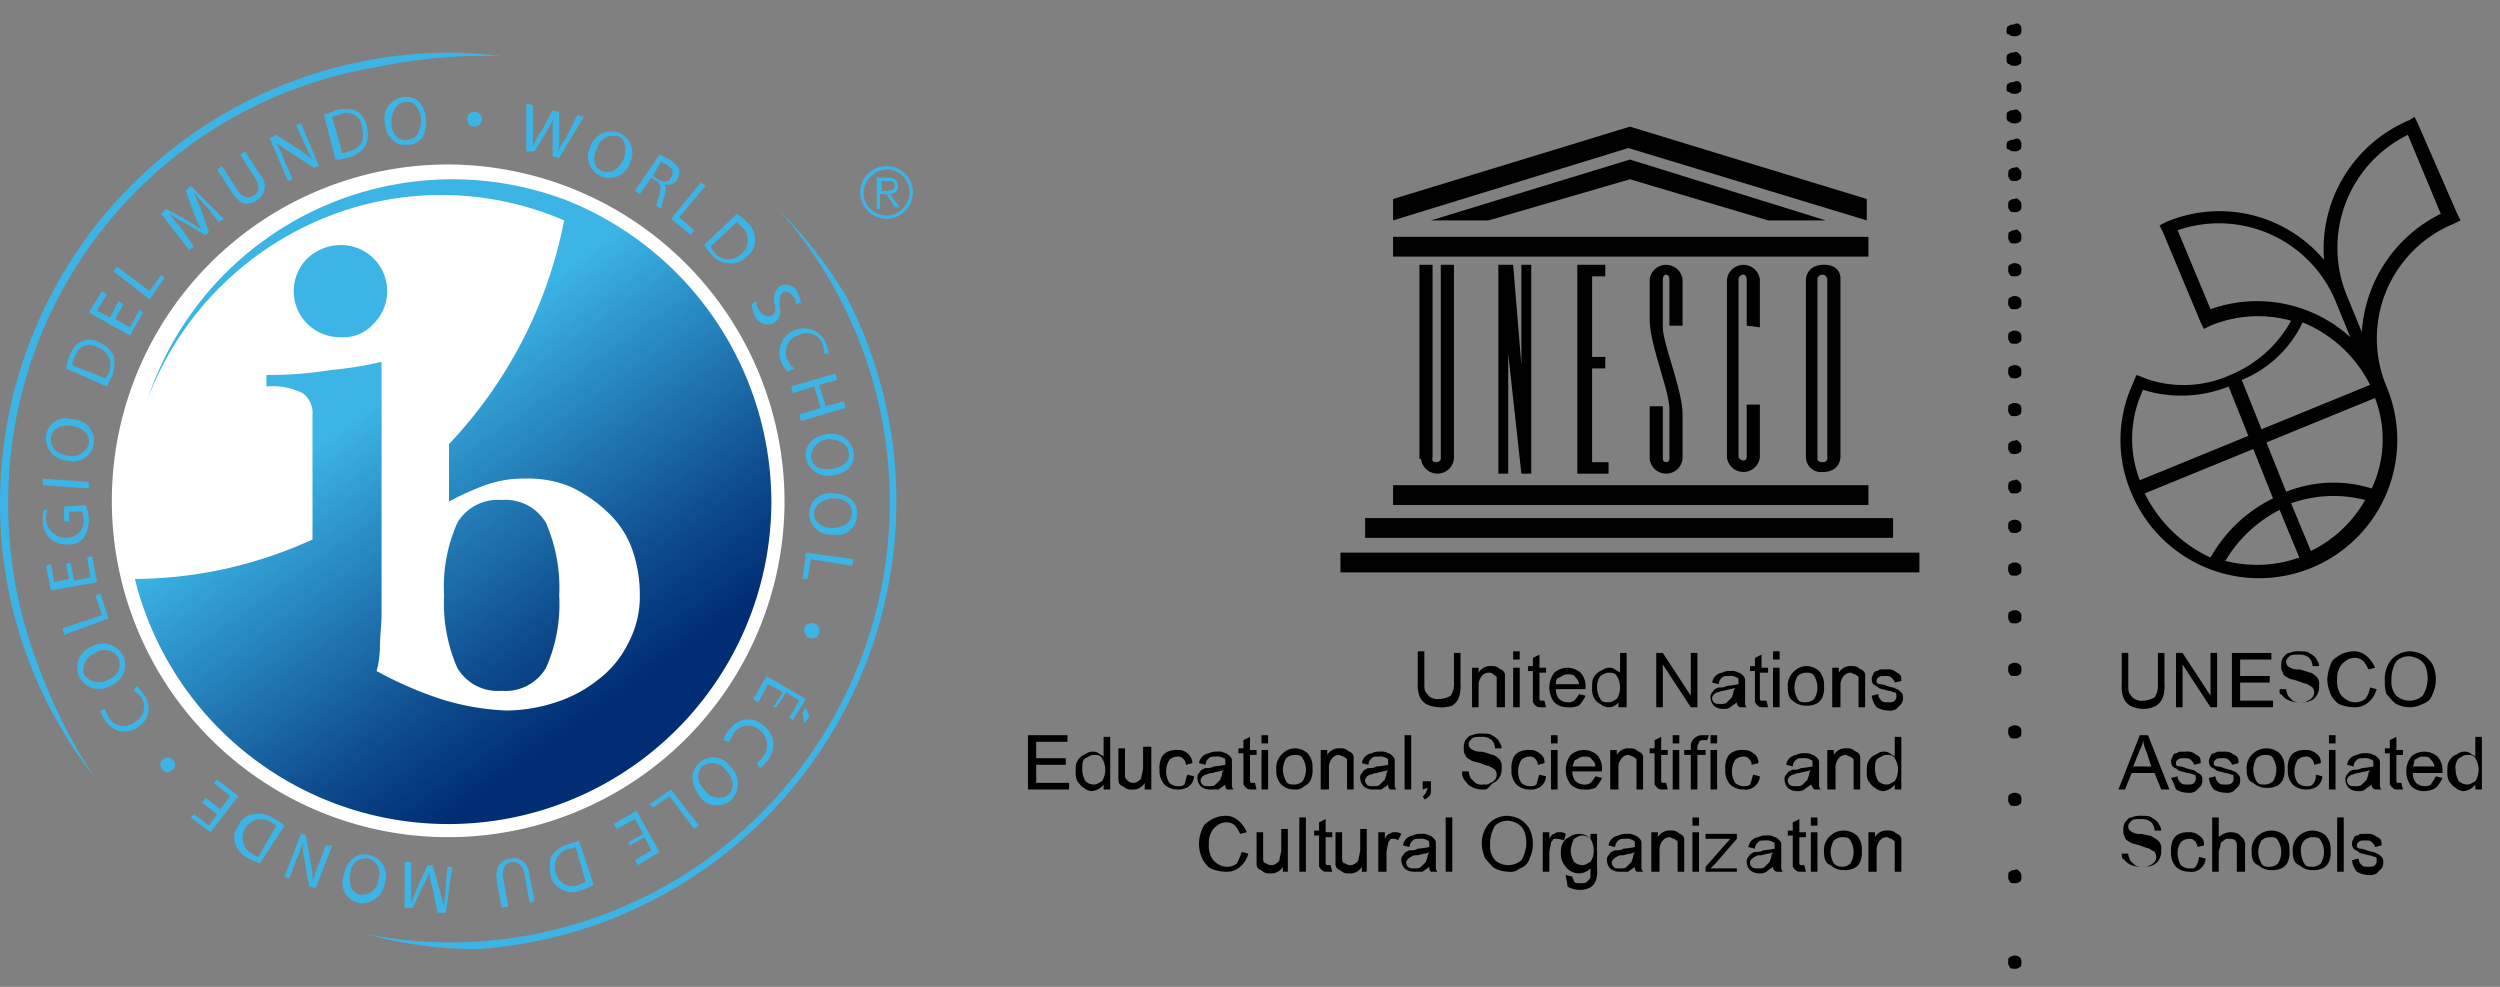 <svg id="logo_ib_unesco" xmlns="http://www.w3.org/2000/svg" xmlns:xlink="http://www.w3.org/1999/xlink" width="152" height="60" viewBox="0 0 152 60">
  <rect x="0" y="0" width="152" height="60" fill="#808080" stroke="none"/>
  <defs>
    <linearGradient id="linear-gradient" x1="0.203" y1="0.092" x2="0.783" y2="0.911" gradientUnits="objectBoundingBox">
      <stop offset="0.309" stop-color="#3cb4e5"/>
      <stop offset="0.422" stop-color="#2f98ce"/>
      <stop offset="0.748" stop-color="#0d4b8d"/>
      <stop offset="0.899" stop-color="#002d74"/>
    </linearGradient>
  </defs>
  <g id="レイヤー_2">
    <rect id="長方形_5682" data-name="長方形 5682" width="152" height="60" fill="lime" opacity="0"/>
  </g>
  <g id="レイヤー_3">
    <path id="パス_173230" data-name="パス 173230" d="M48.9,44l-.1-.7L49,43l.2.6ZM47,43l.6-.9-.9-.5-.6,1.1-.3-.2.8-1.4L49,42.5l-.8,1.3-.2-.2.6-1-.8-.5-.6.9Z" fill="#3cb4e5"/>
    <path id="パス_173231" data-name="パス 173231" d="M44,45a1.259,1.259,0,0,1,.4-.7,1.336,1.336,0,0,1,2-.2,1.461,1.461,0,0,1,.3,2.1,2.252,2.252,0,0,1-.5.5l-.2-.3c.1-.1.3-.2.4-.4a1.136,1.136,0,0,0-.2-1.6,1.058,1.058,0,0,0-1.6.2,2.186,2.186,0,0,1-.3.5Z" fill="#3cb4e5"/>
    <path id="パス_173232" data-name="パス 173232" d="M42.5,46.4a1.245,1.245,0,0,1,1.9.2,1.424,1.424,0,0,1,.1,2,1.3,1.3,0,0,1-1.9-.1c-.7-.9-.6-1.6-.1-2.1Zm.2.2c-.4.4-.3,1,.2,1.5a.988.988,0,0,0,1.4.2c.4-.4.3-1-.2-1.5a.978.978,0,0,0-1.4-.2Z" fill="#3cb4e5"/>
    <path id="パス_173233" data-name="パス 173233" d="M42.5,50.2l-.3.2-1.5-2-1,.7-.2-.2,1.3-.9Z" fill="#3cb4e5"/>
    <path id="パス_173234" data-name="パス 173234" d="M38.2,51.2l.9-.5-.5-.9-1.1.6-.2-.3,1.4-.8,1.4,2.5-1.3.8-.2-.3,1-.6-.4-.8-.9.5Z" fill="#3cb4e5"/>
    <path id="パス_173235" data-name="パス 173235" d="M36.1,53.8a4.875,4.875,0,0,1-.7.3,1.258,1.258,0,0,1-1.2,0,1.143,1.143,0,0,1-.7-.8,2.438,2.438,0,0,1,0-1.2,1.971,1.971,0,0,1,1.1-.8c.3-.1.5-.1.6-.2ZM35,51.5c-.1,0-.2.1-.4.1a1.129,1.129,0,0,0-.8,1.5,1.045,1.045,0,0,0,1.4.7c.2-.1.3-.1.4-.2Z" fill="#3cb4e5"/>
    <path id="パス_173236" data-name="パス 173236" d="M32.2,54.9l-.3-1.7c-.1-.6-.4-.8-.8-.8-.4.1-.6.4-.5,1l.3,1.7-.4.1-.3-1.6c-.1-.9.2-1.3.8-1.4s1.1.2,1.2,1l.3,1.6Z" fill="#3cb4e5"/>
    <path id="パス_173237" data-name="パス 173237" d="M25,53.7v1.2h0c.1-.3.3-.7.4-1l.6-1.3h.3l.4,1.4c.1.4.2.8.3,1.1h0c0-.4.1-.8.1-1.2l.1-1.2h.3l-.4,2.8h-.5L26.3,54a4.4,4.4,0,0,1-.2-1h0a3.552,3.552,0,0,1-.4.9l-.6,1.3h-.5V52.4H25Z" fill="#3cb4e5"/>
    <path id="パス_173238" data-name="パス 173238" d="M22.5,52a1.3,1.3,0,0,1,.9,1.7,1.414,1.414,0,0,1-1.6,1.2,1.277,1.277,0,0,1-.9-1.7c.2-1,.9-1.4,1.6-1.2Zm-.1.2a.945.945,0,0,0-1.1.9c-.1.5,0,1.2.6,1.3a1.009,1.009,0,0,0,1.1-.9.961.961,0,0,0-.6-1.3Z" fill="#3cb4e5"/>
    <path id="パス_173239" data-name="パス 173239" d="M20.2,51.4l-1,2.6-.4-.1-.3-1.7a3.751,3.751,0,0,1-.1-1h0a4.875,4.875,0,0,1-.4,1.1l-.4,1.1-.3-.1,1-2.6.3.1.3,1.7a4.1,4.1,0,0,1,.1,1.1h0a7.6,7.6,0,0,1,.4-1.1l.4-1.1Z" fill="#3cb4e5"/>
    <path id="パス_173240" data-name="パス 173240" d="M15.8,52.5c-.2-.1-.5-.2-.7-.3a1.631,1.631,0,0,1-.8-.9,1.167,1.167,0,0,1,.2-1.1,1.068,1.068,0,0,1,.9-.7,1.668,1.668,0,0,1,1.3.3,2.092,2.092,0,0,1,.6.4Zm1-2.3c-.1-.1-.2-.1-.3-.2a1.124,1.124,0,1,0-1.2,1.9c.2.1.3.2.4.2Z" fill="#3cb4e5"/>
    <path id="パス_173241" data-name="パス 173241" d="M12.5,48.5l.9.7.6-.8-1-.8.2-.2,1.3,1-1.7,2.2-1.2-.9.2-.2.9.7.5-.7-.9-.7Z" fill="#3cb4e5"/>
    <path id="パス_173242" data-name="パス 173242" d="M10.5,46.2a.375.375,0,0,1,0,.6c-.2.2-.5.2-.6,0-.2-.2-.2-.5,0-.6a.375.375,0,0,1,.6,0Z" fill="#3cb4e5"/>
    <path id="パス_173243" data-name="パス 173243" d="M8.3,41.7a3.807,3.807,0,0,1,.5.6,1.334,1.334,0,0,1-.4,1.9,1.354,1.354,0,0,1-2-.4,1.546,1.546,0,0,1-.3-.6l.3-.1a1.69,1.69,0,0,0,.2.5,1.057,1.057,0,0,0,1.6.3,1.062,1.062,0,0,0,.4-1.5c-.2-.2-.4-.4-.5-.4Z" fill="#3cb4e5"/>
    <path id="パス_173244" data-name="パス 173244" d="M7.5,39.9a1.355,1.355,0,0,1-.8,1.8,1.326,1.326,0,0,1-1.9-.6,1.355,1.355,0,0,1,.8-1.8,1.371,1.371,0,0,1,1.9.6Zm-.3.1a.965.965,0,0,0-1.4-.3A1.1,1.1,0,0,0,5.1,41a1.08,1.08,0,0,0,1.5.3A.961.961,0,0,0,7.2,40Z" fill="#3cb4e5"/>
    <path id="パス_173245" data-name="パス 173245" d="M3.9,38.6l-.1-.4,2.4-.8-.4-1.2.3-.1.5,1.5Z" fill="#3cb4e5"/>
    <path id="パス_173246" data-name="パス 173246" d="M4.3,34.2l.2,1.1,1-.2-.2-1.2.3-.1.3,1.6-2.8.5-.3-1.5.3-.1.2,1.1.9-.2L4,34.3Z" fill="#3cb4e5"/>
    <path id="パス_173247" data-name="パス 173247" d="M5.2,30.7a2.148,2.148,0,0,1-.1,2,1.159,1.159,0,0,1-1,.4,1.391,1.391,0,0,1-1.5-1.4c0-.3,0-.6.1-.7h.2A1.208,1.208,0,0,0,4,32.7a1.049,1.049,0,0,0,1.1-1.1,4.331,4.331,0,0,0-.1-.5H4.2v.6H3.9v-.9Z" fill="#3cb4e5"/>
    <path id="パス_173248" data-name="パス 173248" d="M2.6,29.1l2.8.2v.4l-2.8-.2Z" fill="#3cb4e5"/>
    <path id="パス_173249" data-name="パス 173249" d="M5.7,27a1.257,1.257,0,0,1-1.6,1,1.354,1.354,0,0,1-1.3-1.5,1.2,1.2,0,0,1,1.6-1A1.3,1.3,0,0,1,5.7,27Zm-.3,0c.1-.6-.4-1-1-1.1s-1.2.1-1.3.7.4,1,1,1.1A1.089,1.089,0,0,0,5.4,27Z" fill="#3cb4e5"/>
    <path id="パス_173250" data-name="パス 173250" d="M4,22.4c.1-.2.1-.5.2-.7.2-.5.4-.8.7-.9a1.079,1.079,0,0,1,1.1,0,1.765,1.765,0,0,1,.9.8,2.019,2.019,0,0,1-.1,1.3l-.3.6Zm2.4.6c.1-.1.1-.2.2-.3a1.146,1.146,0,0,0-.7-1.6c-.6-.3-1.1-.1-1.4.7a.756.756,0,0,0-.1.4Z" fill="#3cb4e5"/>
    <path id="パス_173251" data-name="パス 173251" d="M7.5,18.5l-.5.9.9.5.6-1.1.2.2-.8,1.4L5.4,19l.8-1.3.3.2-.6,1,.8.4.5-1Z" fill="#3cb4e5"/>
    <path id="パス_173252" data-name="パス 173252" d="M6.9,16.5l.2-.3,2,1.5.7-1,.2.2-.9,1.3Z" fill="#3cb4e5"/>
    <path id="パス_173253" data-name="パス 173253" d="M12.6,12.6a6.47,6.47,0,0,1-.8-.9h0c.1.3.3.7.4,1l.5,1.4-.2.2-1.2-.7a8.794,8.794,0,0,1-1-.6h0c.2.3.5.6.8,1l.7,1-.3.2L9.8,13l.3-.3,1.3.7a9.224,9.224,0,0,0,.8.5h0c-.1-.3-.3-.6-.4-.9l-.5-1.4.3-.3,2,2-.3.2Z" fill="#3cb4e5"/>
    <path id="パス_173254" data-name="パス 173254" d="M13.5,10.1l.9,1.4c.3.5.7.6,1,.4.4-.2.4-.6.1-1.1l-.9-1.4.3-.2.9,1.4a1.019,1.019,0,0,1-.2,1.6c-.5.3-1,.3-1.5-.5l-.9-1.4Z" fill="#3cb4e5"/>
    <path id="パス_173255" data-name="パス 173255" d="M17.5,11,16.4,8.4l.4-.2,1.4.9a5.547,5.547,0,0,1,.8.6h0a9.292,9.292,0,0,1-.5-1L18,7.6l.3-.1,1.1,2.6-.3.1-1.4-.9-.9-.6h0a5.821,5.821,0,0,1,.5,1.1l.5,1.1Z" fill="#3cb4e5"/>
    <path id="パス_173256" data-name="パス 173256" d="M19.7,7c.2-.1.5-.2.7-.3a2.4,2.4,0,0,1,1.2,0,1.445,1.445,0,0,1,.7,1,1.672,1.672,0,0,1-.1,1.2,1.769,1.769,0,0,1-1.1.7,1.952,1.952,0,0,1-.7.1Zm1.1,2.3a.756.756,0,0,0,.4-.1c.8-.2,1-.7.8-1.5A.92.92,0,0,0,20.6,7c-.2,0-.3.1-.4.1Z" fill="#3cb4e5"/>
    <path id="パス_173257" data-name="パス 173257" d="M24.8,8.8c-.7.1-1.3-.4-1.4-1.3a1.333,1.333,0,0,1,1.1-1.6c.8-.1,1.3.4,1.4,1.3.1,1-.4,1.6-1.1,1.6Zm0-.3c.6-.1.8-.6.8-1.3-.1-.6-.4-1.1-1-1s-.8.7-.8,1.3.4,1.1,1,1Z" fill="#3cb4e5"/>
    <path id="パス_173258" data-name="パス 173258" d="M28.8,7.7a.453.453,0,1,1,.5-.4.458.458,0,0,1-.5.4Z" fill="#3cb4e5"/>
    <path id="パス_173259" data-name="パス 173259" d="M32,9.2V6.3l.4.1V8.9h0a4.053,4.053,0,0,1,.5-.9l.7-1.3.4.1V8.3a3.4,3.4,0,0,1-.1,1h0a4.053,4.053,0,0,1,.5-.9L35.1,7l.4.1L34,9.6l-.4-.1V8a2.22,2.22,0,0,1,.1-.9h0c-.1.3-.3.5-.4.8l-.8,1.3Z" fill="#3cb4e5"/>
    <path id="パス_173260" data-name="パス 173260" d="M36.5,10.7a1.317,1.317,0,0,1-.6-1.8,1.355,1.355,0,0,1,1.8-.8,1.317,1.317,0,0,1,.6,1.8,1.309,1.309,0,0,1-1.8.8Zm.1-.3c.5.2,1-.1,1.3-.7.2-.5.2-1.2-.3-1.4a1.053,1.053,0,0,0-1.3.7c-.3.6-.2,1.2.3,1.4Z" fill="#3cb4e5"/>
    <path id="パス_173261" data-name="パス 173261" d="M40.1,9.4l.6.3a1.7,1.7,0,0,1,.6.6,1.268,1.268,0,0,1-.1.6.67.67,0,0,1-.8.3h0a.846.846,0,0,1,0,.7,4.5,4.5,0,0,0-.2.8l-.3-.2c0-.1.1-.3.2-.7s.1-.6-.2-.8l-.3-.2-.7,1-.3-.2Zm-.4,1.3.3.2c.3.2.7.2.8-.1.2-.3.1-.6-.3-.8-.1-.1-.3-.1-.3-.2Z" fill="#3cb4e5"/>
    <path id="パス_173262" data-name="パス 173262" d="M42.6,11.1l.3.2-1.6,1.9.9.8-.2.3-1.2-1Z" fill="#3cb4e5"/>
    <path id="パス_173263" data-name="パス 173263" d="M44.8,13a2.651,2.651,0,0,1,.6.5,1.392,1.392,0,0,1,.5,1.1,1.217,1.217,0,0,1-.5,1,1.19,1.19,0,0,1-1.1.4,1.382,1.382,0,0,1-1.1-.6c-.2-.2-.3-.4-.4-.5Zm-1.6,2c.1.1.1.2.2.3a1.082,1.082,0,0,0,1.7.1,1.04,1.04,0,0,0,0-1.6l-.3-.3Z" fill="#3cb4e5"/>
    <path id="パス_173264" data-name="パス 173264" d="M46,18.3a.735.735,0,0,0,.2.6.585.585,0,0,0,.7.3c.2-.1.3-.3.2-.7a1.068,1.068,0,0,1,.3-1.1.786.786,0,0,1,1.1.4,2.073,2.073,0,0,1,.2.6l-.3.1a.646.646,0,0,0-.2-.5c-.2-.3-.5-.3-.6-.2-.2.1-.2.4-.2.8.1.5,0,.8-.3,1a.819.819,0,0,1-1.2-.4,1.854,1.854,0,0,1-.2-.7Z" fill="#3cb4e5"/>
    <path id="パス_173265" data-name="パス 173265" d="M47.9,22.6a1.538,1.538,0,0,1-.4-.6,1.478,1.478,0,0,1,2.7-1.2,4.076,4.076,0,0,1,.2.7h-.3a1.268,1.268,0,0,0-.1-.6,1.033,1.033,0,0,0-1.5-.5,1.068,1.068,0,0,0-.6,1.5,1,1,0,0,0,.4.5Z" fill="#3cb4e5"/>
    <path id="パス_173266" data-name="パス 173266" d="M50.9,23.1l-1.1.3.4,1.3,1.1-.3.1.4-2.7.8-.1-.4,1.3-.4-.4-1.3-1.3.4-.1-.4,2.7-.8Z" fill="#3cb4e5"/>
    <path id="パス_173267" data-name="パス 173267" d="M49,27.8c-.1-.7.4-1.3,1.3-1.4a1.333,1.333,0,0,1,1.6,1.1c.1.8-.4,1.3-1.3,1.4A1.333,1.333,0,0,1,49,27.8Zm.3,0c.1.6.6.8,1.3.7.6-.1,1.1-.4,1-1s-.7-.8-1.3-.8a1.175,1.175,0,0,0-1,1.1Z" fill="#3cb4e5"/>
    <path id="パス_173268" data-name="パス 173268" d="M49.2,31.2A1.255,1.255,0,0,1,50.7,30c.9,0,1.5.6,1.4,1.3a1.208,1.208,0,0,1-1.5,1.2,1.288,1.288,0,0,1-1.4-1.3Zm.3,0c0,.6.5.9,1.1.9s1.2-.3,1.2-.9-.5-.9-1.1-.9-1.2.4-1.2.9Z" fill="#3cb4e5"/>
    <path id="パス_173269" data-name="パス 173269" d="M51.9,34l-.1.4L49.3,34l-.2,1.2h-.3l.2-1.6Z" fill="#3cb4e5"/>
    <path id="パス_173270" data-name="パス 173270" d="M48.9,38.2a.474.474,0,1,1,.3.6.6.6,0,0,1-.3-.6Z" fill="#3cb4e5"/>
    <g id="グループ_20380" data-name="グループ 20380">
      <path id="パス_173271" data-name="パス 173271" d="M47.7,30.5A20.45,20.45,0,1,1,27.3,10,20.528,20.528,0,0,1,47.7,30.5Z" fill="#fff"/>
      <path id="パス_173272" data-name="パス 173272" d="M46.9,30.5A19.64,19.64,0,0,1,8.2,35.2,26.234,26.234,0,0,0,19,32.8V25.2a1.486,1.486,0,0,0-.6-1.3,4.087,4.087,0,0,0-2.2-.4v-.7a23.759,23.759,0,0,0,3.9-.3,22.363,22.363,0,0,0,3.1-.5V37.3c0,.7-.1,1.4-.1,2a6.052,6.052,0,0,1-.2,1.5,22.96,22.96,0,0,0,3.9,1.7,15.319,15.319,0,0,0,4,.7,9.928,9.928,0,0,0,3-.5,8.164,8.164,0,0,0,2.6-1.4,6.252,6.252,0,0,0,1.8-2.2,6.04,6.04,0,0,0,.7-3,8.21,8.21,0,0,0-.5-2.8,5.745,5.745,0,0,0-1.5-2.2,8.554,8.554,0,0,0-2.2-1.5,6.632,6.632,0,0,0-2.8-.5,6.722,6.722,0,0,0-2.4.4,14.722,14.722,0,0,0-2.2,1V27a27.349,27.349,0,0,0,7-13.6,18.827,18.827,0,0,0-14.2-.3A19.269,19.269,0,0,0,9,24.2a19.517,19.517,0,0,1,25.5-12h0A19.8,19.8,0,0,1,46.9,30.5ZM27.8,40.6A2.849,2.849,0,0,0,30.5,42a2.849,2.849,0,0,0,2.7-1.4,9.548,9.548,0,0,0,.8-4.4,9.846,9.846,0,0,0-.8-4.4,2.849,2.849,0,0,0-2.7-1.4,2.849,2.849,0,0,0-2.7,1.4,9.548,9.548,0,0,0-.8,4.4A9.846,9.846,0,0,0,27.8,40.6ZM22.7,19.7a2.8,2.8,0,0,0-2-4.8,2.973,2.973,0,0,0-2,.8,2.8,2.8,0,0,0,2,4.8A2.438,2.438,0,0,0,22.7,19.7Z" fill="url(#linear-gradient)"/>
    </g>
    <g id="グループ_20381" data-name="グループ 20381">
      <path id="パス_173273" data-name="パス 173273" d="M47.3,12.7a26.772,26.772,0,0,1-20,44.6,27.341,27.341,0,0,1-5-.5,24.631,24.631,0,0,0,6.7.9h.1A27.307,27.307,0,0,0,54.5,30.5a27.034,27.034,0,0,0-3-12.4A27.9,27.9,0,0,0,47.3,12.7Z" fill="#3cb4e5"/>
      <path id="パス_173274" data-name="パス 173274" d="M.5,30.5A26.779,26.779,0,0,1,22.8,4.1,31.827,31.827,0,0,1,29,3.4h1.5c-1.1-.1-2.1-.2-3.2-.2A27.4,27.4,0,0,0,0,30.5,26.969,26.969,0,0,0,5.7,47.2a33.248,33.248,0,0,1-3.4-6.8A27.183,27.183,0,0,1,.5,30.5Z" fill="#3cb4e5"/>
    </g>
    <path id="パス_173275" data-name="パス 173275" d="M55.5,11.7a1.6,1.6,0,1,1-1.6-1.6A1.58,1.58,0,0,1,55.5,11.7Zm-3,0a1.4,1.4,0,1,0,1.4-1.4A1.5,1.5,0,0,0,52.5,11.7Zm1,1h-.2V10.8H54c.4,0,.6.2.6.5a.472.472,0,0,1-.5.5l.6.8h-.3l-.5-.8h-.4v.9Zm.3-1.1c.3,0,.6,0,.6-.3s-.2-.3-.4-.3h-.4v.6Z" fill="#3cb4e5"/>
    <rect id="長方形_5683" data-name="長方形 5683" width="28.9" height="1.2" transform="translate(84.7 29.5)"/>
    <rect id="長方形_5684" data-name="長方形 5684" width="32.1" height="1.2" transform="translate(83 31.5)"/>
    <rect id="長方形_5685" data-name="長方形 5685" width="35.2" height="1.2" transform="translate(81.5 33.6)"/>
    <rect id="長方形_5686" data-name="長方形 5686" width="28.9" height="1.2" transform="translate(84.7 14.4)"/>
    <path id="パス_173276" data-name="パス 173276" d="M90.5,13.4l8.6-2.5,8.4,2.5H111L99.1,9.7,87,13.4Z"/>
    <path id="パス_173277" data-name="パス 173277" d="M84.7,13.4,99,9l14.5,4.4V12.1L99.1,7.7,84.7,12.1Z"/>
    <path id="パス_173278" data-name="パス 173278" d="M86.4,27.9a1.006,1.006,0,0,0,2,0V16.1h-.8V27.9s0,.2-.3.2-.2-.3-.2-.3V16.1h-.8V27.9Z"/>
    <path id="パス_173279" data-name="パス 173279" d="M91.1,28.8h.6V21.5l.8,7.3h.6V16.1h-.6v6.1L92,16.1h-.9Z"/>
    <path id="パス_173280" data-name="パス 173280" d="M95.9,28.8h1.9v-.7h-1V22.4h.8v-.7h-.8V16.8h.8v-.7H95.9Z"/>
    <path id="パス_173281" data-name="パス 173281" d="M107,19.9V17a1.006,1.006,0,0,0-2,0V27.8a1.006,1.006,0,0,0,2,0V24.6h-.8v3.2a.2.2,0,0,1-.2.2.37.37,0,0,1-.3-.2V17a.294.294,0,0,1,.3-.3c.2,0,.2.3.2.3v2.8l.8.1Z"/>
    <path id="パス_173282" data-name="パス 173282" d="M111.9,22.2V17s.1-.9-1-.9-1.1.9-1.1.9V27.8a.916.916,0,0,0,1,.9c1.1,0,1.1-.9,1.1-.9V22.2Zm-.8,5.7s0,.2-.3.2-.3-.2-.3-.2V17a.3.3,0,0,1,.6,0Z"/>
    <path id="パス_173283" data-name="パス 173283" d="M101.5,27.9a.2.2,0,1,1-.4,0V24.7h-.8v3.2a1.006,1.006,0,0,0,2,0V25.2c0-1.5-1.2-4.3-1.2-5.3V17s0-.3.2-.3.2.3.2.3v2.8h.8V17a1.006,1.006,0,0,0-2,0v2.4c0,1.6,1.2,4.3,1.2,5.5v3Z"/>
    <path id="パス_173284" data-name="パス 173284" d="M122.8,1.5a.367.367,0,0,1,.1.3c0,.1,0,.3-.1.3a.367.367,0,0,1-.3.1c-.1,0-.3,0-.3-.1-.2,0-.2-.1-.2-.2s0-.3.1-.3a.367.367,0,0,1,.3-.1C122.6,1.4,122.7,1.4,122.8,1.5Z"/>
    <path id="パス_173285" data-name="パス 173285" d="M122.8,3.3a.367.367,0,0,1,.1.3c0,.1,0,.3-.1.3a.367.367,0,0,1-.3.1c-.1,0-.3,0-.3-.1-.2,0-.2-.2-.2-.3s0-.3.1-.3a.367.367,0,0,1,.3-.1C122.6,3.1,122.7,3.2,122.8,3.3Z"/>
    <path id="パス_173286" data-name="パス 173286" d="M122.8,5a.367.367,0,0,1,.1.3c0,.1,0,.3-.1.3a.367.367,0,0,1-.3.1c-.1,0-.3,0-.3-.1-.2,0-.2-.1-.2-.2s0-.3.1-.3a.367.367,0,0,1,.3-.1C122.6,4.9,122.7,4.9,122.8,5Z"/>
    <path id="パス_173287" data-name="パス 173287" d="M122.8,6.8a.367.367,0,0,1,.1.3c0,.1,0,.3-.1.3a.367.367,0,0,1-.3.1c-.1,0-.3,0-.3-.1-.2,0-.2-.2-.2-.3s0-.3.1-.3a.367.367,0,0,1,.3-.1C122.6,6.6,122.7,6.7,122.8,6.8Z"/>
    <path id="パス_173288" data-name="パス 173288" d="M122.8,8.5a.367.367,0,0,1,.1.3c0,.1,0,.3-.1.3a.367.367,0,0,1-.3.1c-.1,0-.3,0-.3-.1-.2,0-.2-.1-.2-.2s0-.3.1-.3a.367.367,0,0,1,.3-.1C122.6,8.4,122.7,8.4,122.8,8.5Z"/>
    <path id="パス_173289" data-name="パス 173289" d="M122.8,10.3a.367.367,0,0,1,.1.3c0,.1,0,.3-.1.3a.367.367,0,0,1-.3.1c-.1,0-.3,0-.3-.1a.367.367,0,0,1-.1-.3c0-.1,0-.3.1-.3a.367.367,0,0,1,.3-.1C122.6,10.1,122.7,10.2,122.8,10.3Z"/>
    <path id="パス_173290" data-name="パス 173290" d="M122.8,12.2a.367.367,0,0,1,.1.3c0,.1,0,.3-.1.3a.367.367,0,0,1-.3.1c-.1,0-.3,0-.3-.1a.367.367,0,0,1-.1-.3c0-.1,0-.3.1-.3a.367.367,0,0,1,.3-.1C122.6,12,122.7,12.1,122.8,12.2Z"/>
    <path id="パス_173291" data-name="パス 173291" d="M122.8,14.1a.367.367,0,0,1,.1.3c0,.1,0,.3-.1.3a.367.367,0,0,1-.3.1c-.1,0-.3,0-.3-.1a.367.367,0,0,1-.1-.3c0-.1,0-.3.1-.3a.367.367,0,0,1,.3-.1C122.6,13.9,122.7,14,122.8,14.1Z"/>
    <path id="パス_173292" data-name="パス 173292" d="M122.8,16.1a.367.367,0,0,1,.1.3c0,.1,0,.3-.1.3a.367.367,0,0,1-.3.1c-.1,0-.3,0-.3-.1a.367.367,0,0,1-.1-.3c0-.1,0-.3.1-.3a.5.5,0,0,1,.6,0Z"/>
    <path id="パス_173293" data-name="パス 173293" d="M122.8,18.1a.367.367,0,0,1,.1.3c0,.1,0,.3-.1.3a.367.367,0,0,1-.3.1c-.1,0-.3,0-.3-.1a.367.367,0,0,1-.1-.3c0-.1,0-.3.1-.3a.5.5,0,0,1,.6,0Z"/>
    <path id="パス_173294" data-name="パス 173294" d="M122.8,20.2a.367.367,0,0,1,.1.3c0,.1,0,.3-.1.3a.367.367,0,0,1-.3.1c-.1,0-.3,0-.3-.1a.367.367,0,0,1-.1-.3c0-.1,0-.3.1-.3a.5.5,0,0,1,.6,0Z"/>
    <path id="パス_173295" data-name="パス 173295" d="M122.8,22.3a.367.367,0,0,1,.1.3c0,.1,0,.3-.1.3a.367.367,0,0,1-.3.1c-.1,0-.3,0-.3-.1a.367.367,0,0,1-.1-.3c0-.1,0-.3.1-.3a.5.5,0,0,1,.6,0Z"/>
    <path id="パス_173296" data-name="パス 173296" d="M122.8,24.6a.367.367,0,0,1,.1.3c0,.1,0,.3-.1.3a.367.367,0,0,1-.3.1c-.1,0-.3,0-.3-.1a.367.367,0,0,1-.1-.3c0-.1,0-.3.1-.3a.5.5,0,0,1,.6,0Z"/>
    <path id="パス_173297" data-name="パス 173297" d="M122.8,26.9a.367.367,0,0,1,.1.3c0,.1,0,.3-.1.3a.367.367,0,0,1-.3.1c-.1,0-.3,0-.3-.1a.367.367,0,0,1-.1-.3c0-.1,0-.3.1-.3a.367.367,0,0,1,.3-.1C122.6,26.7,122.7,26.8,122.8,26.9Z"/>
    <path id="パス_173298" data-name="パス 173298" d="M122.8,29.3a.367.367,0,0,1,.1.3c0,.1,0,.3-.1.3a.367.367,0,0,1-.3.1c-.1,0-.3,0-.3-.1a.367.367,0,0,1-.1-.3c0-.1,0-.3.1-.3a.367.367,0,0,1,.3-.1C122.6,29.1,122.7,29.2,122.8,29.3Z"/>
    <path id="パス_173299" data-name="パス 173299" d="M122.8,31.7a.367.367,0,0,1,.1.3c0,.1,0,.3-.1.3a.367.367,0,0,1-.3.1c-.1,0-.3,0-.3-.1a.367.367,0,0,1-.1-.3c0-.1,0-.3.1-.3a.5.5,0,0,1,.6,0Z"/>
    <path id="パス_173300" data-name="パス 173300" d="M122.8,34.3a.367.367,0,0,1,.1.3c0,.1,0,.3-.1.3a.367.367,0,0,1-.3.1c-.1,0-.3,0-.3-.1a.367.367,0,0,1-.1-.3c0-.1,0-.3.1-.3a.5.5,0,0,1,.6,0Z"/>
    <path id="パス_173301" data-name="パス 173301" d="M122.8,37.2a.367.367,0,0,1,.1.3c0,.1,0,.3-.1.3a.367.367,0,0,1-.3.1c-.1,0-.3,0-.3-.1a.367.367,0,0,1-.1-.3c0-.1,0-.3.1-.3a.5.5,0,0,1,.6,0Z"/>
    <path id="パス_173302" data-name="パス 173302" d="M122.8,40.4a.367.367,0,0,1,.1.3c0,.1,0,.3-.1.3a.367.367,0,0,1-.3.1c-.1,0-.3,0-.3-.1a.367.367,0,0,1-.1-.3c0-.1,0-.3.1-.3a.5.5,0,0,1,.6,0Z"/>
    <path id="パス_173303" data-name="パス 173303" d="M122.8,44.2a.367.367,0,0,1,.1.3c0,.1,0,.3-.1.3a.367.367,0,0,1-.3.1c-.1,0-.3,0-.3-.1a.367.367,0,0,1-.1-.3c0-.1,0-.3.1-.3a.5.5,0,0,1,.6,0Z"/>
    <path id="パス_173304" data-name="パス 173304" d="M122.8,48.3a.367.367,0,0,1,.1.3c0,.1,0,.3-.1.3a.367.367,0,0,1-.3.1c-.1,0-.3,0-.3-.1a.367.367,0,0,1-.1-.3c0-.1,0-.3.1-.3a.5.5,0,0,1,.6,0Z"/>
    <path id="パス_173305" data-name="パス 173305" d="M122.8,53a.367.367,0,0,1,.1.3c0,.1,0,.3-.1.3a.367.367,0,0,1-.3.1c-.1,0-.3,0-.3-.1a.367.367,0,0,1-.1-.3c0-.1,0-.3.1-.3a.367.367,0,0,1,.3-.1C122.6,52.8,122.7,52.9,122.8,53Z"/>
    <path id="パス_173306" data-name="パス 173306" d="M122.8,58.2a.367.367,0,0,1,.1.3c0,.1,0,.3-.1.3a.367.367,0,0,1-.3.1c-.1,0-.3,0-.3-.1a.367.367,0,0,1-.1-.3c0-.1,0-.3.1-.3a.5.5,0,0,1,.6,0Z"/>
    <path id="パス_173307" data-name="パス 173307" d="M88.4,39.7h.4v1.9a1.949,1.949,0,0,1-.1.8,1,1,0,0,1-.4.5,1.95,1.95,0,0,1-.8.1,1.884,1.884,0,0,1-.8-.2,1,1,0,0,1-.4-.5,1.949,1.949,0,0,1-.1-.8V39.6h.4v1.9c0,.3,0,.5.1.6s.1.2.3.3a.749.749,0,0,0,.5.1,1.445,1.445,0,0,0,.7-.2,1.292,1.292,0,0,0,.2-.8V39.7Z"/>
    <path id="パス_173308" data-name="パス 173308" d="M89.5,43V40.6h.4v.3a.812.812,0,0,1,.8-.4.6.6,0,0,1,.4.1c.1.1.2.1.3.2a.367.367,0,0,1,.1.3V43H91V41.2c0-.1-.1-.1-.2-.2a.367.367,0,0,0-.3-.1.52.52,0,0,0-.4.2.845.845,0,0,0-.2.6V43Z"/>
    <path id="パス_173309" data-name="パス 173309" d="M92,40.1v-.5h.4v.5ZM92,43V40.6h.4V43Z"/>
    <path id="パス_173310" data-name="パス 173310" d="M93.9,42.6l.1.4h-.3c-.1,0-.3,0-.3-.1-.1,0-.1-.1-.2-.2V40.8h-.3v-.3h.3V40l.4-.2v.8H94v.3h-.4v1.6a.1.1,0,0,0,.1.1h.2Z"/>
    <path id="パス_173311" data-name="パス 173311" d="M96,42.2l.4.1a2.092,2.092,0,0,1-.4.6,1.483,1.483,0,0,1-.7.1,1.136,1.136,0,0,1-.8-.3,1.5,1.5,0,0,1,0-1.8,1.217,1.217,0,0,1,1.6,0,1.222,1.222,0,0,1,.3.9v.1H94.6a.845.845,0,0,0,.2.6.764.764,0,0,0,.5.2.6.6,0,0,0,.4-.1A1.38,1.38,0,0,0,96,42.2Zm-1.4-.6H96a.52.52,0,0,0-.2-.4c-.1-.2-.3-.2-.5-.2s-.3.1-.5.2C94.7,41.2,94.6,41.3,94.6,41.6Z"/>
    <path id="パス_173312" data-name="パス 173312" d="M98.4,43v-.3a.713.713,0,0,1-.6.3.764.764,0,0,1-.5-.2.781.781,0,0,1-.4-.4,1.268,1.268,0,0,1-.1-.6c0-.2,0-.5.1-.6a.781.781,0,0,1,.4-.4c.2-.1.3-.2.5-.2a.6.6,0,0,1,.4.1c.1.1.2.1.3.2V39.7h.4V43Zm-1.3-1.2a1.445,1.445,0,0,0,.2.7c.1.2.3.2.5.2s.3-.1.5-.2a1.325,1.325,0,0,0,0-1.4c-.1-.2-.3-.2-.5-.2s-.3.1-.5.2A1.166,1.166,0,0,0,97.1,41.8Z"/>
    <path id="パス_173313" data-name="パス 173313" d="M100.7,43V39.7h.4l1.7,2.6V39.7h.4V43h-.4l-1.7-2.6V43Z"/>
    <path id="パス_173314" data-name="パス 173314" d="M105.6,42.7c-.1.1-.3.2-.4.3a.6.6,0,0,1-.4.1.845.845,0,0,1-.6-.2.764.764,0,0,1-.2-.5.367.367,0,0,1,.1-.3c.1-.1.1-.2.2-.2a.367.367,0,0,1,.3-.1.756.756,0,0,0,.4-.1,5.638,5.638,0,0,0,.7-.1v-.1c0-.2,0-.3-.1-.3a.749.749,0,0,0-.5-.1c-.2,0-.3,0-.4.1a.52.52,0,0,0-.2.4l-.4-.1a.707.707,0,0,1,.6-.6.9.9,0,0,1,.5-.1.749.749,0,0,1,.5.1c.1,0,.2.1.3.2a.367.367,0,0,1,.1.3v1.3a.367.367,0,0,0,.1.3h-.4C105.6,42.9,105.6,42.8,105.6,42.7Zm-.1-.9c-.1.1-.4.1-.7.2-.2,0-.3.1-.4.1s-.1.1-.2.1c0,.1-.1.1-.1.2a.367.367,0,0,0,.1.3c.1.1.2.1.4.1s.3,0,.4-.1l.3-.3c0-.1.1-.2.1-.4Z"/>
    <path id="パス_173315" data-name="パス 173315" d="M107.4,42.6l.1.4h-.3c-.1,0-.3,0-.3-.1-.1,0-.1-.1-.2-.2V40.8h-.3v-.3h.3V40l.4-.2v.8h.4v.3H107v1.6a.1.1,0,0,0,.1.1h.3Z"/>
    <path id="パス_173316" data-name="パス 173316" d="M107.8,40.1v-.5h.4v.5Zm0,2.9V40.6h.4V43Z"/>
    <path id="パス_173317" data-name="パス 173317" d="M108.7,41.8a1.159,1.159,0,0,1,.4-1,1.08,1.08,0,0,1,.7-.3,1.136,1.136,0,0,1,.8.3,1.222,1.222,0,0,1,.3.9,1.483,1.483,0,0,1-.1.7.781.781,0,0,1-.4.4,1.268,1.268,0,0,1-.6.1,1.136,1.136,0,0,1-.8-.3C108.8,42.5,108.7,42.2,108.7,41.8Zm.4,0a1.445,1.445,0,0,0,.2.7c.1.2.3.2.5.2a.764.764,0,0,0,.5-.2,1.325,1.325,0,0,0,0-1.4c-.1-.2-.3-.2-.5-.2a.764.764,0,0,0-.5.2A1.445,1.445,0,0,0,109.1,41.8Z"/>
    <path id="パス_173318" data-name="パス 173318" d="M111.4,43V40.6h.4v.3a.812.812,0,0,1,.8-.4.6.6,0,0,1,.4.1c.1.1.2.1.3.2a.367.367,0,0,1,.1.3V43H113V41.2c0-.1-.1-.1-.2-.2-.1,0-.2-.1-.3-.1a.52.52,0,0,0-.4.2.845.845,0,0,0-.2.6V43Z"/>
    <path id="パス_173319" data-name="パス 173319" d="M113.8,42.3l.4-.1a.52.52,0,0,0,.2.4c.1.1.2.1.4.1s.3,0,.4-.1a.367.367,0,0,0,.1-.3c0-.1,0-.2-.1-.2s-.2-.1-.4-.1c-.3-.1-.5-.1-.6-.2s-.2-.1-.3-.2a.5.5,0,0,1,0-.6.215.215,0,0,1,.2-.2c.1,0,.1-.1.3-.1h.3a.749.749,0,0,1,.5.1c.1.1.2.1.3.2s.1.2.1.4l-.4.1c0-.1-.1-.2-.2-.3s-.2-.1-.4-.1-.3,0-.4.1-.1.1-.1.2v.1a.349.349,0,0,0,.2.1,1,1,0,0,1,.4.1c.3.1.5.1.6.2.1,0,.2.1.3.2a.367.367,0,0,1,.1.3.6.6,0,0,1-.1.4l-.3.3a.749.749,0,0,1-.5.1,1.445,1.445,0,0,1-.7-.2A1.329,1.329,0,0,1,113.8,42.3Z"/>
    <path id="パス_173320" data-name="パス 173320" d="M62.5,48V44.7h2.4v.4H63v1h1.8v.4H63v1.1h2V48Z"/>
    <path id="パス_173321" data-name="パス 173321" d="M67.1,48v-.3a1.012,1.012,0,0,1-.7.4.764.764,0,0,1-.5-.2c-.2-.1-.3-.3-.4-.4a1.268,1.268,0,0,1-.1-.6c0-.2,0-.5.1-.6a.781.781,0,0,1,.4-.4c.2-.1.3-.2.5-.2a.6.6,0,0,1,.4.1c.1.1.2.1.3.2V44.8h.4V48Zm-1.3-1.2a1.445,1.445,0,0,0,.2.7.764.764,0,0,0,.5.2c.2,0,.3-.1.5-.2a1.325,1.325,0,0,0,0-1.4c-.1-.2-.3-.2-.5-.2s-.3.1-.5.2S65.8,46.5,65.8,46.8Z"/>
    <path id="パス_173322" data-name="パス 173322" d="M69.6,48v-.4a.812.812,0,0,1-.8.4.6.6,0,0,1-.4-.1c-.1-.1-.2-.1-.3-.2a.367.367,0,0,1-.1-.3V45.5h.4v1.7c0,.1.1.2.2.3a.5.5,0,0,0,.6,0c.1-.1.2-.1.2-.3a4.331,4.331,0,0,0,.1-.5V45.4H70V48Z"/>
    <path id="パス_173323" data-name="パス 173323" d="M72.2,47.1l.4.1a.855.855,0,0,1-.3.6,1.078,1.078,0,0,1-.7.2,1.136,1.136,0,0,1-.8-.3,1.222,1.222,0,0,1-.3-.9,1.483,1.483,0,0,1,.1-.7.781.781,0,0,1,.4-.4,1.268,1.268,0,0,1,.6-.1.845.845,0,0,1,.6.2.855.855,0,0,1,.3.6l-.4.1a.52.52,0,0,0-.2-.4.367.367,0,0,0-.3-.1.764.764,0,0,0-.5.2,1.325,1.325,0,0,0,0,1.4.764.764,0,0,0,.5.2c.2,0,.3,0,.4-.1C72.1,47.5,72.1,47.3,72.2,47.1Z"/>
    <path id="パス_173324" data-name="パス 173324" d="M74.5,47.7c-.1.1-.3.2-.4.3h-.5a.845.845,0,0,1-.6-.2.764.764,0,0,1-.2-.5.367.367,0,0,1,.1-.3c.1-.1.1-.2.2-.2a.367.367,0,0,1,.3-.1.756.756,0,0,0,.4-.1,5.638,5.638,0,0,0,.7-.1v-.1c0-.2,0-.3-.1-.3a.749.749,0,0,0-.5-.1c-.2,0-.3,0-.4.1a.52.52,0,0,0-.2.4l-.4-.1a.707.707,0,0,1,.6-.6.9.9,0,0,1,.5-.1.749.749,0,0,1,.5.1c.1,0,.2.1.3.2a.367.367,0,0,1,.1.3v1.4a.367.367,0,0,0,.1.3h-.4A.367.367,0,0,1,74.5,47.7Zm-.1-.9c-.1.1-.4.1-.7.2-.2,0-.3.1-.4.1s-.1.1-.2.1c0,.1-.1.1-.1.2a.367.367,0,0,0,.1.3c.1.1.2.1.4.1s.3,0,.4-.1l.3-.3c0-.1.1-.2.1-.4Z"/>
    <path id="パス_173325" data-name="パス 173325" d="M76.3,47.6l.1.4h-.3c-.1,0-.3,0-.3-.1-.1,0-.1-.1-.2-.2V45.8h-.3v-.3h.3V45l.4-.2v.8h.4v.3H76v1.6a.1.1,0,0,0,.1.1h.2Z"/>
    <path id="パス_173326" data-name="パス 173326" d="M76.7,45.2v-.5h.4v.5Zm0,2.8V45.6h.4V48Z"/>
    <path id="パス_173327" data-name="パス 173327" d="M77.6,46.8a1.159,1.159,0,0,1,.4-1,1.08,1.08,0,0,1,.7-.3,1.136,1.136,0,0,1,.8.3,1.222,1.222,0,0,1,.3.9,1.483,1.483,0,0,1-.1.7.781.781,0,0,1-.4.4.735.735,0,0,1-.6.2,1.136,1.136,0,0,1-.8-.3A1.222,1.222,0,0,1,77.6,46.8Zm.4,0a1.445,1.445,0,0,0,.2.7c.1.2.3.2.5.2a.764.764,0,0,0,.5-.2,1.325,1.325,0,0,0,0-1.4c-.1-.2-.3-.2-.5-.2a.764.764,0,0,0-.5.2A1.445,1.445,0,0,0,78,46.8Z"/>
    <path id="パス_173328" data-name="パス 173328" d="M80.3,48V45.6h.4v.3a.812.812,0,0,1,.8-.4.6.6,0,0,1,.4.1c.1.1.2.1.3.2a.367.367,0,0,1,.1.3V48h-.4V46.2c0-.1-.1-.1-.2-.2-.1,0-.2-.1-.3-.1a.52.52,0,0,0-.4.2.845.845,0,0,0-.2.6V48Z"/>
    <path id="パス_173329" data-name="パス 173329" d="M84.4,47.7c-.1.1-.3.2-.4.3h-.5a.845.845,0,0,1-.6-.2.764.764,0,0,1-.2-.5.367.367,0,0,1,.1-.3c.1-.1.1-.2.2-.2a.367.367,0,0,1,.3-.1.756.756,0,0,0,.4-.1,5.638,5.638,0,0,0,.7-.1v-.1c0-.2,0-.3-.1-.3a.749.749,0,0,0-.5-.1c-.2,0-.3,0-.4.1a.52.52,0,0,0-.2.4l-.4-.1a.707.707,0,0,1,.6-.6.9.9,0,0,1,.5-.1.749.749,0,0,1,.5.1c.1,0,.2.1.3.2a.367.367,0,0,1,.1.3v1.4a.367.367,0,0,0,.1.3h-.4A.367.367,0,0,1,84.4,47.7Zm0-.9c-.1.1-.4.1-.7.2-.2,0-.3.1-.4.1s-.1.1-.2.1c0,.1-.1.1-.1.2a.367.367,0,0,0,.1.3c.1.1.2.1.4.1s.3,0,.4-.1l.3-.3c0-.1.1-.2.1-.4Z"/>
    <path id="パス_173330" data-name="パス 173330" d="M85.4,48V44.7h.4V48Z"/>
    <path id="パス_173331" data-name="パス 173331" d="M86.5,48v-.5H87V48c0,.2,0,.3-.1.4s-.2.2-.3.2l-.1-.2c.1,0,.1-.1.2-.2,0-.1.1-.2.1-.3l-.3.1Z"/>
    <path id="パス_173332" data-name="パス 173332" d="M88.9,46.9h.4c0,.2.1.3.1.4l.3.3a.749.749,0,0,0,.5.1c.2,0,.3,0,.4-.1.1,0,.2-.1.3-.2a.5.5,0,0,0,0-.6c-.1-.1-.2-.1-.3-.2a3.932,3.932,0,0,1-.6-.2c-.3-.1-.5-.1-.6-.2q-.3-.15-.3-.3c-.1-.1-.1-.2-.1-.4a.9.9,0,0,1,.1-.5c.1-.1.2-.3.4-.3a1.268,1.268,0,0,1,.6-.1c.2,0,.5,0,.6.1a1.38,1.38,0,0,1,.4.3c.1.2.2.3.2.5h-.4a.764.764,0,0,0-.2-.5.845.845,0,0,0-.6-.2c-.3,0-.5,0-.6.1s-.2.2-.2.3a.367.367,0,0,0,.1.3.956.956,0,0,0,.7.2c.4.1.6.2.7.2a1.38,1.38,0,0,1,.4.3.749.749,0,0,1,.1.5.9.9,0,0,1-.1.5.781.781,0,0,1-.4.4c-.2.1-.3.4-.5.4a1.483,1.483,0,0,1-.7-.1,1,1,0,0,1-.5-.4A.735.735,0,0,1,88.9,46.9Z"/>
    <path id="パス_173333" data-name="パス 173333" d="M93.6,47.1l.4.1a.855.855,0,0,1-.3.6.952.952,0,0,1-.7.2,1.136,1.136,0,0,1-.8-.3,1.222,1.222,0,0,1-.3-.9,1.483,1.483,0,0,1,.1-.7.781.781,0,0,1,.4-.4,1.268,1.268,0,0,1,.6-.1.845.845,0,0,1,.6.2.6.6,0,0,1,.3.6l-.4.1a.52.52,0,0,0-.2-.4A.367.367,0,0,0,93,46a.764.764,0,0,0-.5.2,1.325,1.325,0,0,0,0,1.4.764.764,0,0,0,.5.2c.2,0,.3,0,.4-.1C93.5,47.5,93.5,47.3,93.6,47.1Z"/>
    <path id="パス_173334" data-name="パス 173334" d="M94.3,45.2v-.5h.4v.5Zm0,2.8V45.6h.4V48Z"/>
    <path id="パス_173335" data-name="パス 173335" d="M97,47.2l.4.1a2.092,2.092,0,0,1-.4.6,1.483,1.483,0,0,1-.7.1,1.136,1.136,0,0,1-.8-.3,1.5,1.5,0,0,1,0-1.8,1.217,1.217,0,0,1,1.6,0,1.222,1.222,0,0,1,.3.9v.1H95.6a.845.845,0,0,0,.2.6.764.764,0,0,0,.5.2.6.6,0,0,0,.4-.1A1.38,1.38,0,0,0,97,47.2Zm-1.4-.6H97a.52.52,0,0,0-.2-.4c-.1-.2-.3-.2-.5-.2s-.3.1-.5.2C95.7,46.2,95.7,46.4,95.6,46.6Z"/>
    <path id="パス_173336" data-name="パス 173336" d="M97.9,48V45.6h.4v.3a.812.812,0,0,1,.8-.4.6.6,0,0,1,.4.1c.1.1.2.1.3.2a.367.367,0,0,1,.1.3V48h-.4V46.2c0-.1-.1-.1-.2-.2-.1,0-.2-.1-.3-.1a.52.52,0,0,0-.4.2.845.845,0,0,0-.2.6V48Z"/>
    <path id="パス_173337" data-name="パス 173337" d="M101.3,47.6l.1.4h-.3c-.1,0-.3,0-.3-.1-.1,0-.1-.1-.2-.2V45.8h-.3v-.3h.3V45l.4-.2v.8h.4v.3H101v1.6a.1.1,0,0,0,.1.1h.2Z"/>
    <path id="パス_173338" data-name="パス 173338" d="M101.7,45.2v-.5h.4v.5Zm0,2.8V45.6h.4V48Z"/>
    <path id="パス_173339" data-name="パス 173339" d="M102.8,48V45.9h-.4v-.3h.4v-.2a.684.684,0,0,1,.7-.7h.4l-.1.3h-.2a.367.367,0,0,0-.3.1c0,.1-.1.2-.1.3v.2h.5v.3h-.5V48Zm1.2-2.8v-.5h.4v.5Zm0,2.8V45.6h.4V48Z"/>
    <path id="パス_173340" data-name="パス 173340" d="M106.6,47.1l.4.1a.855.855,0,0,1-.3.6.844.844,0,0,1-.7.2,1.136,1.136,0,0,1-.8-.3,1.222,1.222,0,0,1-.3-.9,1.483,1.483,0,0,1,.1-.7.781.781,0,0,1,.4-.4,1.268,1.268,0,0,1,.6-.1.845.845,0,0,1,.6.2.6.6,0,0,1,.3.6l-.4.1a.52.52,0,0,0-.2-.4.367.367,0,0,0-.3-.1.764.764,0,0,0-.5.2,1.325,1.325,0,0,0,0,1.4.764.764,0,0,0,.5.2c.2,0,.3,0,.4-.1C106.5,47.5,106.5,47.3,106.6,47.1Z"/>
    <path id="パス_173341" data-name="パス 173341" d="M110.1,47.7c-.1.1-.3.2-.4.3a.6.6,0,0,1-.4.1.845.845,0,0,1-.6-.2.764.764,0,0,1-.2-.5.367.367,0,0,1,.1-.3c.1-.1.1-.2.2-.2a.367.367,0,0,1,.3-.1.756.756,0,0,0,.4-.1,5.638,5.638,0,0,0,.7-.1v-.1c0-.2,0-.3-.1-.3a.749.749,0,0,0-.5-.1c-.2,0-.3,0-.4.1a.52.52,0,0,0-.2.4l-.4-.1a.707.707,0,0,1,.6-.6.9.9,0,0,1,.5-.1.749.749,0,0,1,.5.1c.1,0,.2.1.3.2a.367.367,0,0,1,.1.3v1.3a.367.367,0,0,0,.1.3h-.4C110.2,47.9,110.2,47.8,110.1,47.7Zm0-.9c-.1.1-.4.1-.7.2-.2,0-.3.1-.4.1s-.1.1-.2.1c0,.1-.1.1-.1.2a.367.367,0,0,0,.1.3c.1.1.2.1.4.1s.3,0,.4-.1l.3-.3c0-.1.1-.2.1-.4Z"/>
    <path id="パス_173342" data-name="パス 173342" d="M111.1,48V45.6h.4v.3a.812.812,0,0,1,.8-.4.6.6,0,0,1,.4.1c.1.1.2.1.3.2a.367.367,0,0,1,.1.3V48h-.4V46.2c0-.1-.1-.1-.2-.2-.1,0-.2-.1-.3-.1a.52.52,0,0,0-.4.2.845.845,0,0,0-.2.6V48Z"/>
    <path id="パス_173343" data-name="パス 173343" d="M115.2,48v-.3a1.012,1.012,0,0,1-.7.4.764.764,0,0,1-.5-.2c-.2-.1-.3-.3-.4-.4a1.268,1.268,0,0,1-.1-.6c0-.2,0-.5.1-.6a.781.781,0,0,1,.4-.4c.2-.1.3-.2.5-.2a.6.6,0,0,1,.4.1c.1.1.2.1.3.2V44.8h.4V48ZM114,46.8a1.445,1.445,0,0,0,.2.7.764.764,0,0,0,.5.2c.2,0,.3-.1.5-.2a1.325,1.325,0,0,0,0-1.4c-.1-.2-.3-.2-.5-.2s-.3.1-.5.2S114,46.5,114,46.8Z"/>
    <path id="パス_173344" data-name="パス 173344" d="M75.5,51.8l.4.1a1.578,1.578,0,0,1-.5.8,1.222,1.222,0,0,1-.9.3,2.388,2.388,0,0,1-.9-.2,1.47,1.47,0,0,1-.5-.6,2.125,2.125,0,0,1,0-1.8c.1-.3.3-.4.6-.6a1.884,1.884,0,0,1,.8-.2,1.136,1.136,0,0,1,.8.3,1.794,1.794,0,0,1,.5.7l-.4.1a2.186,2.186,0,0,0-.3-.5.764.764,0,0,0-.5-.2.845.845,0,0,0-.6.2,1,1,0,0,0-.4.5,1.268,1.268,0,0,0-.1.6,1.483,1.483,0,0,0,.1.7,1,1,0,0,0,.4.5,1,1,0,0,0,1.2,0A4.874,4.874,0,0,0,75.5,51.8Z"/>
    <path id="パス_173345" data-name="パス 173345" d="M78,53v-.3a.812.812,0,0,1-.8.4.6.6,0,0,1-.4-.1c-.1-.1-.2-.1-.3-.2a.367.367,0,0,1-.1-.3V50.6h.4v1.7a.215.215,0,0,0,.2.2.5.5,0,0,0,.6,0c.1-.1.2-.1.2-.3a4.331,4.331,0,0,0,.1-.5V50.4h.4V53Z"/>
    <path id="パス_173346" data-name="パス 173346" d="M79,53V49.7h.4V53Z"/>
    <path id="パス_173347" data-name="パス 173347" d="M80.9,52.6l.1.4h-.3c-.1,0-.3,0-.3-.1-.1,0-.1-.1-.2-.2V50.8h-.3v-.3h.3V50l.4-.2v.8H81v.3h-.4v1.6a.1.1,0,0,0,.1.1h.2Z"/>
    <path id="パス_173348" data-name="パス 173348" d="M82.8,53v-.3a.812.812,0,0,1-.8.4.6.6,0,0,1-.4-.1c-.1-.1-.2-.1-.3-.2a.367.367,0,0,1-.1-.3V50.6h.4v1.7a.215.215,0,0,0,.2.2.5.5,0,0,0,.6,0c.1-.1.2-.1.2-.3a4.331,4.331,0,0,0,.1-.5V50.4h.4V53Z"/>
    <path id="パス_173349" data-name="パス 173349" d="M83.8,53V50.6h.4V51q.15-.3.3-.3a.367.367,0,0,1,.3-.1.6.6,0,0,1,.4.1l-.2.4a.367.367,0,0,0-.3-.1c-.1,0-.2,0-.2.1-.1.1-.1.1-.1.2a4.331,4.331,0,0,0-.1.5V53Z"/>
    <path id="パス_173350" data-name="パス 173350" d="M86.9,52.7c-.1.1-.3.2-.4.3H86a.845.845,0,0,1-.6-.2.764.764,0,0,1-.2-.5.367.367,0,0,1,.1-.3c.1-.1.1-.2.2-.2a.367.367,0,0,1,.3-.1.756.756,0,0,0,.4-.1,5.638,5.638,0,0,0,.7-.1v-.1c0-.2,0-.3-.1-.3a.749.749,0,0,0-.5-.1c-.2,0-.3,0-.4.1a.52.52,0,0,0-.2.4l-.4-.1a.707.707,0,0,1,.6-.6.9.9,0,0,1,.5-.1.749.749,0,0,1,.5.1c.1,0,.2.1.3.2a.367.367,0,0,1,.1.3v1.4a.367.367,0,0,0,.1.3H87A.367.367,0,0,1,86.9,52.7Zm0-.9c-.1.1-.4.1-.7.2-.2,0-.3,0-.4.1-.1,0-.1.1-.2.1,0,.1-.1.1-.1.2a.367.367,0,0,0,.1.3c.1.1.2.1.4.1s.3,0,.4-.1l.3-.3c0-.1.1-.2.1-.4Z"/>
    <path id="パス_173351" data-name="パス 173351" d="M87.9,53V49.7h.4V53Z"/>
    <path id="パス_173352" data-name="パス 173352" d="M90.1,51.4a1.844,1.844,0,0,1,.4-1.3,1.606,1.606,0,0,1,1.1-.5,1.884,1.884,0,0,1,.8.2,1.7,1.7,0,0,1,.6.6,2.125,2.125,0,0,1,0,1.8.9.9,0,0,1-.6.6.844.844,0,0,1-.7.2,1.884,1.884,0,0,1-.8-.2c-.2-.1-.4-.4-.6-.6A2.354,2.354,0,0,1,90.1,51.4Zm.5,0a1.222,1.222,0,0,0,.3.9,1.217,1.217,0,0,0,1.6,0,2.038,2.038,0,0,0,.2-1.7,1,1,0,0,0-.4-.5,1.421,1.421,0,0,0-.6-.2,1.136,1.136,0,0,0-.8.3A2.132,2.132,0,0,0,90.6,51.4Z"/>
    <path id="パス_173353" data-name="パス 173353" d="M93.8,53V50.6h.4V51q.15-.3.3-.3a.367.367,0,0,1,.3-.1.6.6,0,0,1,.4.1l-.1.4a1.338,1.338,0,0,0-.5-.1c-.1,0-.2,0-.2.1-.1.1-.1.1-.1.2a4.331,4.331,0,0,0-.1.5V53Z"/>
    <path id="パス_173354" data-name="パス 173354" d="M95.2,53.2l.4.1c0,.1.1.2.1.3.1.1.2.1.4.1s.3,0,.4-.1.2-.2.2-.3v-.5a.985.985,0,0,1-1.5-.1,1.136,1.136,0,0,1-.3-.8,1.268,1.268,0,0,1,.1-.6.781.781,0,0,1,.4-.4,1.072,1.072,0,0,1,.6-.2.908.908,0,0,1,.7.3v-.3h.4v2.1a1.719,1.719,0,0,1-.1.8.781.781,0,0,1-.4.4,1.268,1.268,0,0,1-.6.1,1.445,1.445,0,0,1-.7-.2C95.3,53.6,95.2,53.4,95.2,53.2Zm.3-1.5a1.445,1.445,0,0,0,.2.7.764.764,0,0,0,.5.2c.2,0,.3-.1.5-.2a1.165,1.165,0,0,0,.2-.7,1.445,1.445,0,0,0-.2-.7.764.764,0,0,0-.5-.2c-.2,0-.3.1-.5.2A1.854,1.854,0,0,0,95.5,51.7Z"/>
    <path id="パス_173355" data-name="パス 173355" d="M99.4,52.7c-.1.1-.3.2-.4.3h-.5a.845.845,0,0,1-.6-.2.764.764,0,0,1-.2-.5.367.367,0,0,1,.1-.3c.1-.1.1-.2.2-.2a.367.367,0,0,1,.3-.1.756.756,0,0,0,.4-.1,5.638,5.638,0,0,0,.7-.1v-.1c0-.2,0-.3-.1-.3a.749.749,0,0,0-.5-.1c-.2,0-.3,0-.4.1a.52.52,0,0,0-.2.4l-.4-.1a.707.707,0,0,1,.6-.6.9.9,0,0,1,.5-.1.749.749,0,0,1,.5.1c.1,0,.2.1.3.2a.367.367,0,0,1,.1.3v1.4a.367.367,0,0,0,.1.3h-.4A.367.367,0,0,1,99.4,52.7Zm0-.9c-.1.1-.4.1-.7.2-.2,0-.3,0-.4.1-.1,0-.1.1-.2.1,0,.1-.1.1-.1.2a.367.367,0,0,0,.1.3c.1.1.2.1.4.1s.3,0,.4-.1l.3-.3c0-.1.1-.2.1-.4Z"/>
    <path id="パス_173356" data-name="パス 173356" d="M100.4,53V50.6h.4v.3a.812.812,0,0,1,.8-.4.6.6,0,0,1,.4.1c.1.1.2.1.3.2a.367.367,0,0,1,.1.3V53H102V51.2c0-.1-.1-.1-.2-.2-.1,0-.2-.1-.3-.1a.52.52,0,0,0-.4.2.845.845,0,0,0-.2.6V53Z"/>
    <path id="パス_173357" data-name="パス 173357" d="M102.9,50.2v-.5h.4v.5Zm0,2.8V50.6h.4V53Z"/>
    <path id="パス_173358" data-name="パス 173358" d="M103.7,53v-.3l1.5-1.7h-1.5v-.3h1.9V51l-1.3,1.5-.3.3h1.6V53Z"/>
    <path id="パス_173359" data-name="パス 173359" d="M107.8,52.7c-.1.1-.3.2-.4.3a.6.6,0,0,1-.4.1.845.845,0,0,1-.6-.2.764.764,0,0,1-.2-.5.367.367,0,0,1,.1-.3c.1-.1.1-.2.2-.2a.367.367,0,0,1,.3-.1.756.756,0,0,0,.4-.1,5.638,5.638,0,0,0,.7-.1v-.1c0-.2,0-.3-.1-.3a.749.749,0,0,0-.5-.1c-.2,0-.3,0-.4.1a.52.52,0,0,0-.2.4l-.4-.1a.707.707,0,0,1,.6-.6.9.9,0,0,1,.5-.1.749.749,0,0,1,.5.1c.1,0,.2.1.3.2a.367.367,0,0,1,.1.3v1.3a.367.367,0,0,0,.1.3H108C107.8,52.9,107.8,52.8,107.8,52.7Zm0-.9c-.1.1-.4.1-.7.2-.2,0-.3,0-.4.1-.1,0-.1.1-.2.1,0,.1-.1.1-.1.2a.367.367,0,0,0,.1.3c.1.1.2.1.4.1s.3,0,.4-.1l.3-.3c0-.1.1-.2.1-.4Z"/>
    <path id="パス_173360" data-name="パス 173360" d="M109.7,52.6l.1.4h-.3c-.1,0-.3,0-.3-.1-.1,0-.1-.1-.2-.2V50.8h-.3v-.3h.3V50l.4-.2v.8h.4v.3h-.4v1.6a.1.1,0,0,0,.1.1h.2Z"/>
    <path id="パス_173361" data-name="パス 173361" d="M110.1,50.2v-.5h.4v.5Zm0,2.8V50.6h.4V53Z"/>
    <path id="パス_173362" data-name="パス 173362" d="M110.9,51.8a1.159,1.159,0,0,1,.4-1,1.217,1.217,0,0,1,1.6,0,1.222,1.222,0,0,1,.3.9,1.483,1.483,0,0,1-.1.7.781.781,0,0,1-.4.4,1.268,1.268,0,0,1-.6.1,1.136,1.136,0,0,1-.8-.3C111,52.5,110.9,52.2,110.9,51.8Zm.4,0a1.445,1.445,0,0,0,.2.7.725.725,0,0,0,1,0,1.325,1.325,0,0,0,0-1.4c-.1-.2-.3-.2-.5-.2a.764.764,0,0,0-.5.2A1.445,1.445,0,0,0,111.3,51.8Z"/>
    <path id="パス_173363" data-name="パス 173363" d="M113.6,53V50.6h.4v.3a.812.812,0,0,1,.8-.4.6.6,0,0,1,.4.1c.1.1.2.1.3.2a.367.367,0,0,1,.1.3V53h-.4V51.2c0-.1-.1-.1-.2-.2-.1,0-.2-.1-.3-.1a.52.52,0,0,0-.4.2.845.845,0,0,0-.2.6V53Z"/>
    <path id="パス_173364" data-name="パス 173364" d="M131.2,39.7h.4v1.9a1.949,1.949,0,0,1-.1.8,1,1,0,0,1-.4.5,1.549,1.549,0,0,1-.8.2,1.884,1.884,0,0,1-.8-.2,1,1,0,0,1-.4-.5,1.949,1.949,0,0,1-.1-.8V39.7h.4v1.9c0,.3,0,.5.1.6s.1.2.3.3a.749.749,0,0,0,.5.1,1.445,1.445,0,0,0,.7-.2,1.292,1.292,0,0,0,.2-.8V39.7Z"/>
    <path id="パス_173365" data-name="パス 173365" d="M132.3,43V39.7h.4l1.7,2.6V39.7h.4V43h-.4l-1.7-2.6V43Z"/>
    <path id="パス_173366" data-name="パス 173366" d="M135.7,43V39.7h2.4v.4h-1.9v1H138v.4h-1.8v1.1h2V43Z"/>
    <path id="パス_173367" data-name="パス 173367" d="M138.6,41.9h.4c0,.2.1.3.1.4l.3.3a.749.749,0,0,0,.5.1c.2,0,.3,0,.4-.1.1,0,.2-.1.3-.2a.5.5,0,0,0,0-.6c-.1-.1-.2-.1-.3-.2a3.932,3.932,0,0,1-.6-.2c-.3-.1-.5-.1-.6-.2q-.3-.15-.3-.3a.6.6,0,0,1-.1-.4.9.9,0,0,1,.1-.5c.1-.1.2-.3.4-.3a1.268,1.268,0,0,1,.6-.1c.2,0,.5,0,.6.1a1.38,1.38,0,0,1,.4.3c.1.2.2.3.2.5h-.4a.764.764,0,0,0-.2-.5.845.845,0,0,0-.6-.2c-.3,0-.5,0-.6.1s-.2.2-.2.3a.367.367,0,0,0,.1.3.956.956,0,0,0,.7.2c.4.1.6.2.7.2a1.38,1.38,0,0,1,.4.3.749.749,0,0,1,.1.5.9.9,0,0,1-.1.5.781.781,0,0,1-.4.4,1.268,1.268,0,0,1-.6.1,1.483,1.483,0,0,1-.7-.1,1,1,0,0,1-.5-.4C138.6,42.3,138.6,42.1,138.6,41.9Z"/>
    <path id="パス_173368" data-name="パス 173368" d="M144.1,41.8l.4.1a1.578,1.578,0,0,1-.5.8,1.222,1.222,0,0,1-.9.3,2.388,2.388,0,0,1-.9-.2,1.47,1.47,0,0,1-.5-.6,2.388,2.388,0,0,1-.2-.9,2.92,2.92,0,0,1,.2-.9c.1-.3.3-.4.6-.6a1.884,1.884,0,0,1,.8-.2,1.135,1.135,0,0,1,.8.3,1.794,1.794,0,0,1,.5.7l-.4.1a2.186,2.186,0,0,0-.3-.5.764.764,0,0,0-.5-.2.845.845,0,0,0-.6.2,1,1,0,0,0-.4.5,1.268,1.268,0,0,0-.1.6,1.483,1.483,0,0,0,.1.7,1,1,0,0,0,.4.5,1,1,0,0,0,1.2,0A1.494,1.494,0,0,0,144.1,41.8Z"/>
    <path id="パス_173369" data-name="パス 173369" d="M145,41.4a1.844,1.844,0,0,1,.4-1.3,1.606,1.606,0,0,1,1.1-.5,1.884,1.884,0,0,1,.8.2,1.7,1.7,0,0,1,.6.6,2.125,2.125,0,0,1,0,1.8.9.9,0,0,1-.6.6,1.7,1.7,0,0,1-1.6,0c-.2-.1-.4-.4-.6-.6A2.2,2.2,0,0,1,145,41.4Zm.4,0a1.222,1.222,0,0,0,.3.9,1.217,1.217,0,0,0,1.6,0,2.038,2.038,0,0,0,.2-1.7,1,1,0,0,0-.4-.5,1.421,1.421,0,0,0-.6-.2,1.135,1.135,0,0,0-.8.3A2.133,2.133,0,0,0,145.4,41.4Z"/>
    <path id="パス_173370" data-name="パス 173370" d="M128.8,48l1.3-3.3h.5l1.3,3.3h-.5l-.4-1h-1.4l-.4,1Zm.9-1.4h1.1l-.3-.9a2.544,2.544,0,0,1-.2-.7,1.421,1.421,0,0,1-.2.6Z"/>
    <path id="パス_173371" data-name="パス 173371" d="M132,47.3l.4-.1a.52.52,0,0,0,.2.4c.1.1.2.1.4.1s.3,0,.4-.1a.367.367,0,0,0,.1-.3c0-.1,0-.2-.1-.2s-.2-.1-.4-.1c-.3-.1-.5-.1-.6-.2s-.2-.1-.3-.2a.5.5,0,0,1,0-.6.215.215,0,0,1,.2-.2c.1,0,.1-.1.3-.1h.3a.749.749,0,0,1,.5.1c.1.1.2.1.3.2s.1.2.1.4l-.4.1c0-.1-.1-.2-.2-.3s-.2-.1-.4-.1-.3,0-.4.1-.1.1-.1.2v.1a.349.349,0,0,0,.2.1,1,1,0,0,1,.4.1c.3.1.5.1.6.2s.2.1.3.2a.367.367,0,0,1,.1.3.6.6,0,0,1-.1.4l-.3.3a.749.749,0,0,1-.5.1,1.445,1.445,0,0,1-.7-.2A4.875,4.875,0,0,0,132,47.3Z"/>
    <path id="パス_173372" data-name="パス 173372" d="M134.3,47.3l.4-.1a.52.52,0,0,0,.2.4c.1.1.2.1.4.1s.3,0,.4-.1a.367.367,0,0,0,.1-.3c0-.1,0-.2-.1-.2s-.2-.1-.4-.1c-.3-.1-.5-.1-.6-.2s-.2-.1-.3-.2a.5.5,0,0,1,0-.6.215.215,0,0,1,.2-.2c.1,0,.1-.1.3-.1h.3a.9.9,0,0,1,.5.1c.1.1.2.1.3.2s.1.2.1.4l-.4.1c0-.1-.1-.2-.2-.3s-.2-.1-.4-.1-.3,0-.4.1-.1.1-.1.2v.1a.349.349,0,0,0,.2.1,1,1,0,0,1,.4.1c.3.1.5.1.6.2.1,0,.2.1.3.2a.367.367,0,0,1,.1.3.6.6,0,0,1-.1.4l-.3.3a.749.749,0,0,1-.5.1,1.445,1.445,0,0,1-.7-.2A1.329,1.329,0,0,1,134.3,47.3Z"/>
    <path id="パス_173373" data-name="パス 173373" d="M136.6,46.8a1.16,1.16,0,0,1,.4-1,1.217,1.217,0,0,1,1.6,0,1.222,1.222,0,0,1,.3.9,1.483,1.483,0,0,1-.1.7.781.781,0,0,1-.4.4,1.268,1.268,0,0,1-.6.1,1.135,1.135,0,0,1-.8-.3C136.7,47.5,136.6,47.2,136.6,46.8Zm.4,0a1.445,1.445,0,0,0,.2.7c.1.2.3.2.5.2a.764.764,0,0,0,.5-.2,1.325,1.325,0,0,0,0-1.4c-.1-.2-.3-.2-.5-.2a.764.764,0,0,0-.5.2A1.445,1.445,0,0,0,137,46.8Z"/>
    <path id="パス_173374" data-name="パス 173374" d="M140.8,47.1l.4.1a.855.855,0,0,1-.3.6,1.165,1.165,0,0,1-.7.2,1.135,1.135,0,0,1-.8-.3,1.222,1.222,0,0,1-.3-.9,1.483,1.483,0,0,1,.1-.7.781.781,0,0,1,.4-.4,1.268,1.268,0,0,1,.6-.1.845.845,0,0,1,.6.2.6.6,0,0,1,.3.6l-.4.1a.52.52,0,0,0-.2-.4.367.367,0,0,0-.3-.1.764.764,0,0,0-.5.2,1.325,1.325,0,0,0,0,1.4.764.764,0,0,0,.5.2c.2,0,.3,0,.4-.1A.735.735,0,0,0,140.8,47.1Z"/>
    <path id="パス_173375" data-name="パス 173375" d="M141.6,45.2v-.5h.4v.5Zm0,2.8V45.6h.4V48Z"/>
    <path id="パス_173376" data-name="パス 173376" d="M144.2,47.7c-.1.1-.3.2-.4.3a.6.6,0,0,1-.4.1.845.845,0,0,1-.6-.2.764.764,0,0,1-.2-.5.367.367,0,0,1,.1-.3c.1-.1.1-.2.2-.2a.367.367,0,0,1,.3-.1.756.756,0,0,0,.4-.1,5.638,5.638,0,0,0,.7-.1v-.1c0-.2,0-.3-.1-.3a.749.749,0,0,0-.5-.1c-.2,0-.3,0-.4.1a.52.52,0,0,0-.2.4l-.4-.1a.707.707,0,0,1,.6-.6.9.9,0,0,1,.5-.1.749.749,0,0,1,.5.1c.1,0,.2.1.3.2a.367.367,0,0,1,.1.3v1.3a.367.367,0,0,0,.1.3h-.4C144.2,47.9,144.2,47.8,144.2,47.7Zm-.1-.9c-.1.1-.4.1-.7.2-.2,0-.3.1-.4.1s-.1.1-.2.1c0,.1-.1.1-.1.2a.367.367,0,0,0,.1.3c.1.1.2.1.4.1s.3,0,.4-.1l.3-.3c0-.1.1-.2.1-.4Z"/>
    <path id="パス_173377" data-name="パス 173377" d="M146,47.6l.1.4h-.3c-.1,0-.3,0-.3-.1-.1,0-.1-.1-.2-.2V45.8H145v-.3h.3V45l.4-.2v.8h.4v.3h-.4v1.6a.1.1,0,0,0,.1.1h.2Z"/>
    <path id="パス_173378" data-name="パス 173378" d="M148.1,47.2l.4.1a2.092,2.092,0,0,1-.4.6,1.445,1.445,0,0,1-.7.2,1.135,1.135,0,0,1-.8-.3,1.5,1.5,0,0,1,0-1.8,1.217,1.217,0,0,1,1.6,0,1.222,1.222,0,0,1,.3.9V47h-1.8a.845.845,0,0,0,.2.6.764.764,0,0,0,.5.2.6.6,0,0,0,.4-.1C147.9,47.5,148,47.4,148.1,47.2Zm-1.4-.6H148a.52.52,0,0,0-.2-.4c-.1-.2-.3-.2-.5-.2s-.3.1-.5.2A1,1,0,0,1,146.7,46.6Z"/>
    <path id="パス_173379" data-name="パス 173379" d="M150.5,48v-.3a1.012,1.012,0,0,1-.7.4.764.764,0,0,1-.5-.2c-.2-.1-.3-.3-.4-.4a1.268,1.268,0,0,1-.1-.6c0-.2,0-.5.1-.6a.781.781,0,0,1,.4-.4c.2-.1.3-.2.5-.2a.6.6,0,0,1,.4.1c.1.1.2.1.3.2V44.8h.4V48Zm-1.2-1.2a1.445,1.445,0,0,0,.2.7.764.764,0,0,0,.5.2c.2,0,.3-.1.5-.2a1.325,1.325,0,0,0,0-1.4c-.1-.2-.3-.2-.5-.2s-.3.1-.5.2A.844.844,0,0,0,149.3,46.8Z"/>
    <path id="パス_173380" data-name="パス 173380" d="M129,51.9h.4c0,.2.1.3.1.4l.3.3a.749.749,0,0,0,.5.1c.2,0,.3,0,.4-.1.1,0,.2-.1.3-.2a.5.5,0,0,0,0-.6c-.1-.1-.2-.1-.3-.2a3.932,3.932,0,0,1-.6-.2c-.3-.1-.5-.1-.6-.2q-.3-.15-.3-.3a.6.6,0,0,1-.1-.4.9.9,0,0,1,.1-.5c.1-.1.2-.3.4-.3a1.268,1.268,0,0,1,.6-.1c.2,0,.5,0,.6.1a1.38,1.38,0,0,1,.4.3c.1.2.2.3.2.5H131a.764.764,0,0,0-.2-.5.845.845,0,0,0-.6-.2c-.3,0-.5,0-.6.1s-.2.2-.2.3a.367.367,0,0,0,.1.3.956.956,0,0,0,.7.2c.4.1.6.1.7.2a1.38,1.38,0,0,1,.4.3.749.749,0,0,1,.1.5.9.9,0,0,1-.1.5.781.781,0,0,1-.4.4,1.268,1.268,0,0,1-.6.1,1.483,1.483,0,0,1-.7-.1,1,1,0,0,1-.5-.4C129.1,52.3,129,52.2,129,51.9Z"/>
    <path id="パス_173381" data-name="パス 173381" d="M133.7,52.1l.4.1a.855.855,0,0,1-.3.6.844.844,0,0,1-.7.2,1.135,1.135,0,0,1-.8-.3,1.222,1.222,0,0,1-.3-.9,1.483,1.483,0,0,1,.1-.7.781.781,0,0,1,.4-.4,1.268,1.268,0,0,1,.6-.1.845.845,0,0,1,.6.2.6.6,0,0,1,.3.6l-.4.1a.52.52,0,0,0-.2-.4.367.367,0,0,0-.3-.1.764.764,0,0,0-.5.2,1.165,1.165,0,0,0-.2.7,1.445,1.445,0,0,0,.2.7.764.764,0,0,0,.5.2c.2,0,.3,0,.4-.1A1.421,1.421,0,0,0,133.7,52.1Z"/>
    <path id="パス_173382" data-name="パス 173382" d="M134.5,53V49.7h.4v1.2a1.074,1.074,0,0,1,1.2-.2l.3.3a.749.749,0,0,1,.1.5V53H136V51.5c0-.2,0-.3-.1-.4s-.2-.1-.4-.1a.367.367,0,0,0-.3.1c-.1.1-.2.1-.2.3,0,.1-.1.3-.1.4V53Z"/>
    <path id="パス_173383" data-name="パス 173383" d="M136.9,51.8a1.16,1.16,0,0,1,.4-1,1.217,1.217,0,0,1,1.6,0,1.222,1.222,0,0,1,.3.9,1.483,1.483,0,0,1-.1.7.781.781,0,0,1-.4.4,1.268,1.268,0,0,1-.6.1,1.135,1.135,0,0,1-.8-.3C137,52.5,136.9,52.2,136.9,51.8Zm.4,0a1.445,1.445,0,0,0,.2.7c.1.2.3.2.5.2a.764.764,0,0,0,.5-.2,1.325,1.325,0,0,0,0-1.4c-.1-.2-.3-.2-.5-.2a.764.764,0,0,0-.5.2A1.445,1.445,0,0,0,137.3,51.8Z"/>
    <path id="パス_173384" data-name="パス 173384" d="M139.4,51.8a1.16,1.16,0,0,1,.4-1,1.217,1.217,0,0,1,1.6,0,1.222,1.222,0,0,1,.3.9,1.483,1.483,0,0,1-.1.7.781.781,0,0,1-.4.4,1.268,1.268,0,0,1-.6.1,1.135,1.135,0,0,1-.8-.3C139.5,52.5,139.4,52.2,139.4,51.8Zm.5,0a1.445,1.445,0,0,0,.2.7c.1.2.3.2.5.2a.764.764,0,0,0,.5-.2,1.325,1.325,0,0,0,0-1.4c-.1-.2-.3-.2-.5-.2a.764.764,0,0,0-.5.2A.844.844,0,0,0,139.9,51.8Z"/>
    <path id="パス_173385" data-name="パス 173385" d="M142.1,53V49.7h.4V53Z"/>
    <path id="パス_173386" data-name="パス 173386" d="M143,52.3l.4-.1a.52.52,0,0,0,.2.4c.1.1.2.1.4.1s.3,0,.4-.1a.367.367,0,0,0,.1-.3c0-.1,0-.2-.1-.2s-.2-.1-.4-.1c-.3-.1-.5-.1-.6-.2s-.2-.1-.3-.2a.5.5,0,0,1,0-.6.215.215,0,0,1,.2-.2c.1,0,.1-.1.3-.1h.3a.9.9,0,0,1,.5.1c.1.1.2.1.3.2s.1.2.1.4l-.4.1c0-.1-.1-.2-.2-.3s-.2-.1-.4-.1-.3,0-.4.1-.1.1-.1.2v.1a.349.349,0,0,0,.2.1,1,1,0,0,1,.4.1c.3.1.5.1.6.2.1,0,.2.1.3.2a.367.367,0,0,1,.1.3.6.6,0,0,1-.1.4l-.3.3a.749.749,0,0,1-.5.1,1.445,1.445,0,0,1-.7-.2A1.329,1.329,0,0,1,143,52.3Z"/>
    <path id="パス_173387" data-name="パス 173387" d="M146.5,7.3a8.5,8.5,0,0,0-5.2,8.5,8.3,8.3,0,0,0-9.6-2.3l-.4.2.2.4,2.3,5.5.2.4.4-.2a7.522,7.522,0,0,1,4.9-.3,7.465,7.465,0,0,1-3.7,3.3,6.931,6.931,0,0,1-4.9.3c-.3-.1-.5-.2-.8-.3-.1.2-.2.5-.3.7a8.161,8.161,0,0,0,0,6.5,8.4,8.4,0,1,0,15.5-6.5,7.538,7.538,0,0,1,4.1-9.9l.4-.2-.2-.4L147,7.5l-.2-.4ZM134.4,18.8l-2-4.8a7.682,7.682,0,0,1,9.6,4.3l.9,2.2A8.433,8.433,0,0,0,134.4,18.8Zm5.6.8a7.963,7.963,0,0,1,4.1,3.8l-6.6,2.7-1.2-3A7.013,7.013,0,0,0,140,19.6Zm-9.7,4.1a7.752,7.752,0,0,0,5.2-.2l1.2,3-6.6,2.7A7,7,0,0,1,130.3,23.7Zm.1,6.3,6.6-2.7,1.2,3a8.8,8.8,0,0,0-3.8,3.6A8.4,8.4,0,0,1,130.4,30Zm9.4,3.9a7.723,7.723,0,0,1-4.5.2,8.216,8.216,0,0,1,3.3-3.1Zm-.5-3.3a7.691,7.691,0,0,1,4.5-.2,7.625,7.625,0,0,1-3.3,3.1Zm4.9-.9a7.752,7.752,0,0,0-5.2.2l-1.2-3,6.6-2.7A7,7,0,0,1,144.2,29.7Zm-.6-9.5-.9-2.2a7.645,7.645,0,0,1,3.7-9.8l2,4.8A8.618,8.618,0,0,0,143.6,20.2Z"/>
  </g>
</svg>
